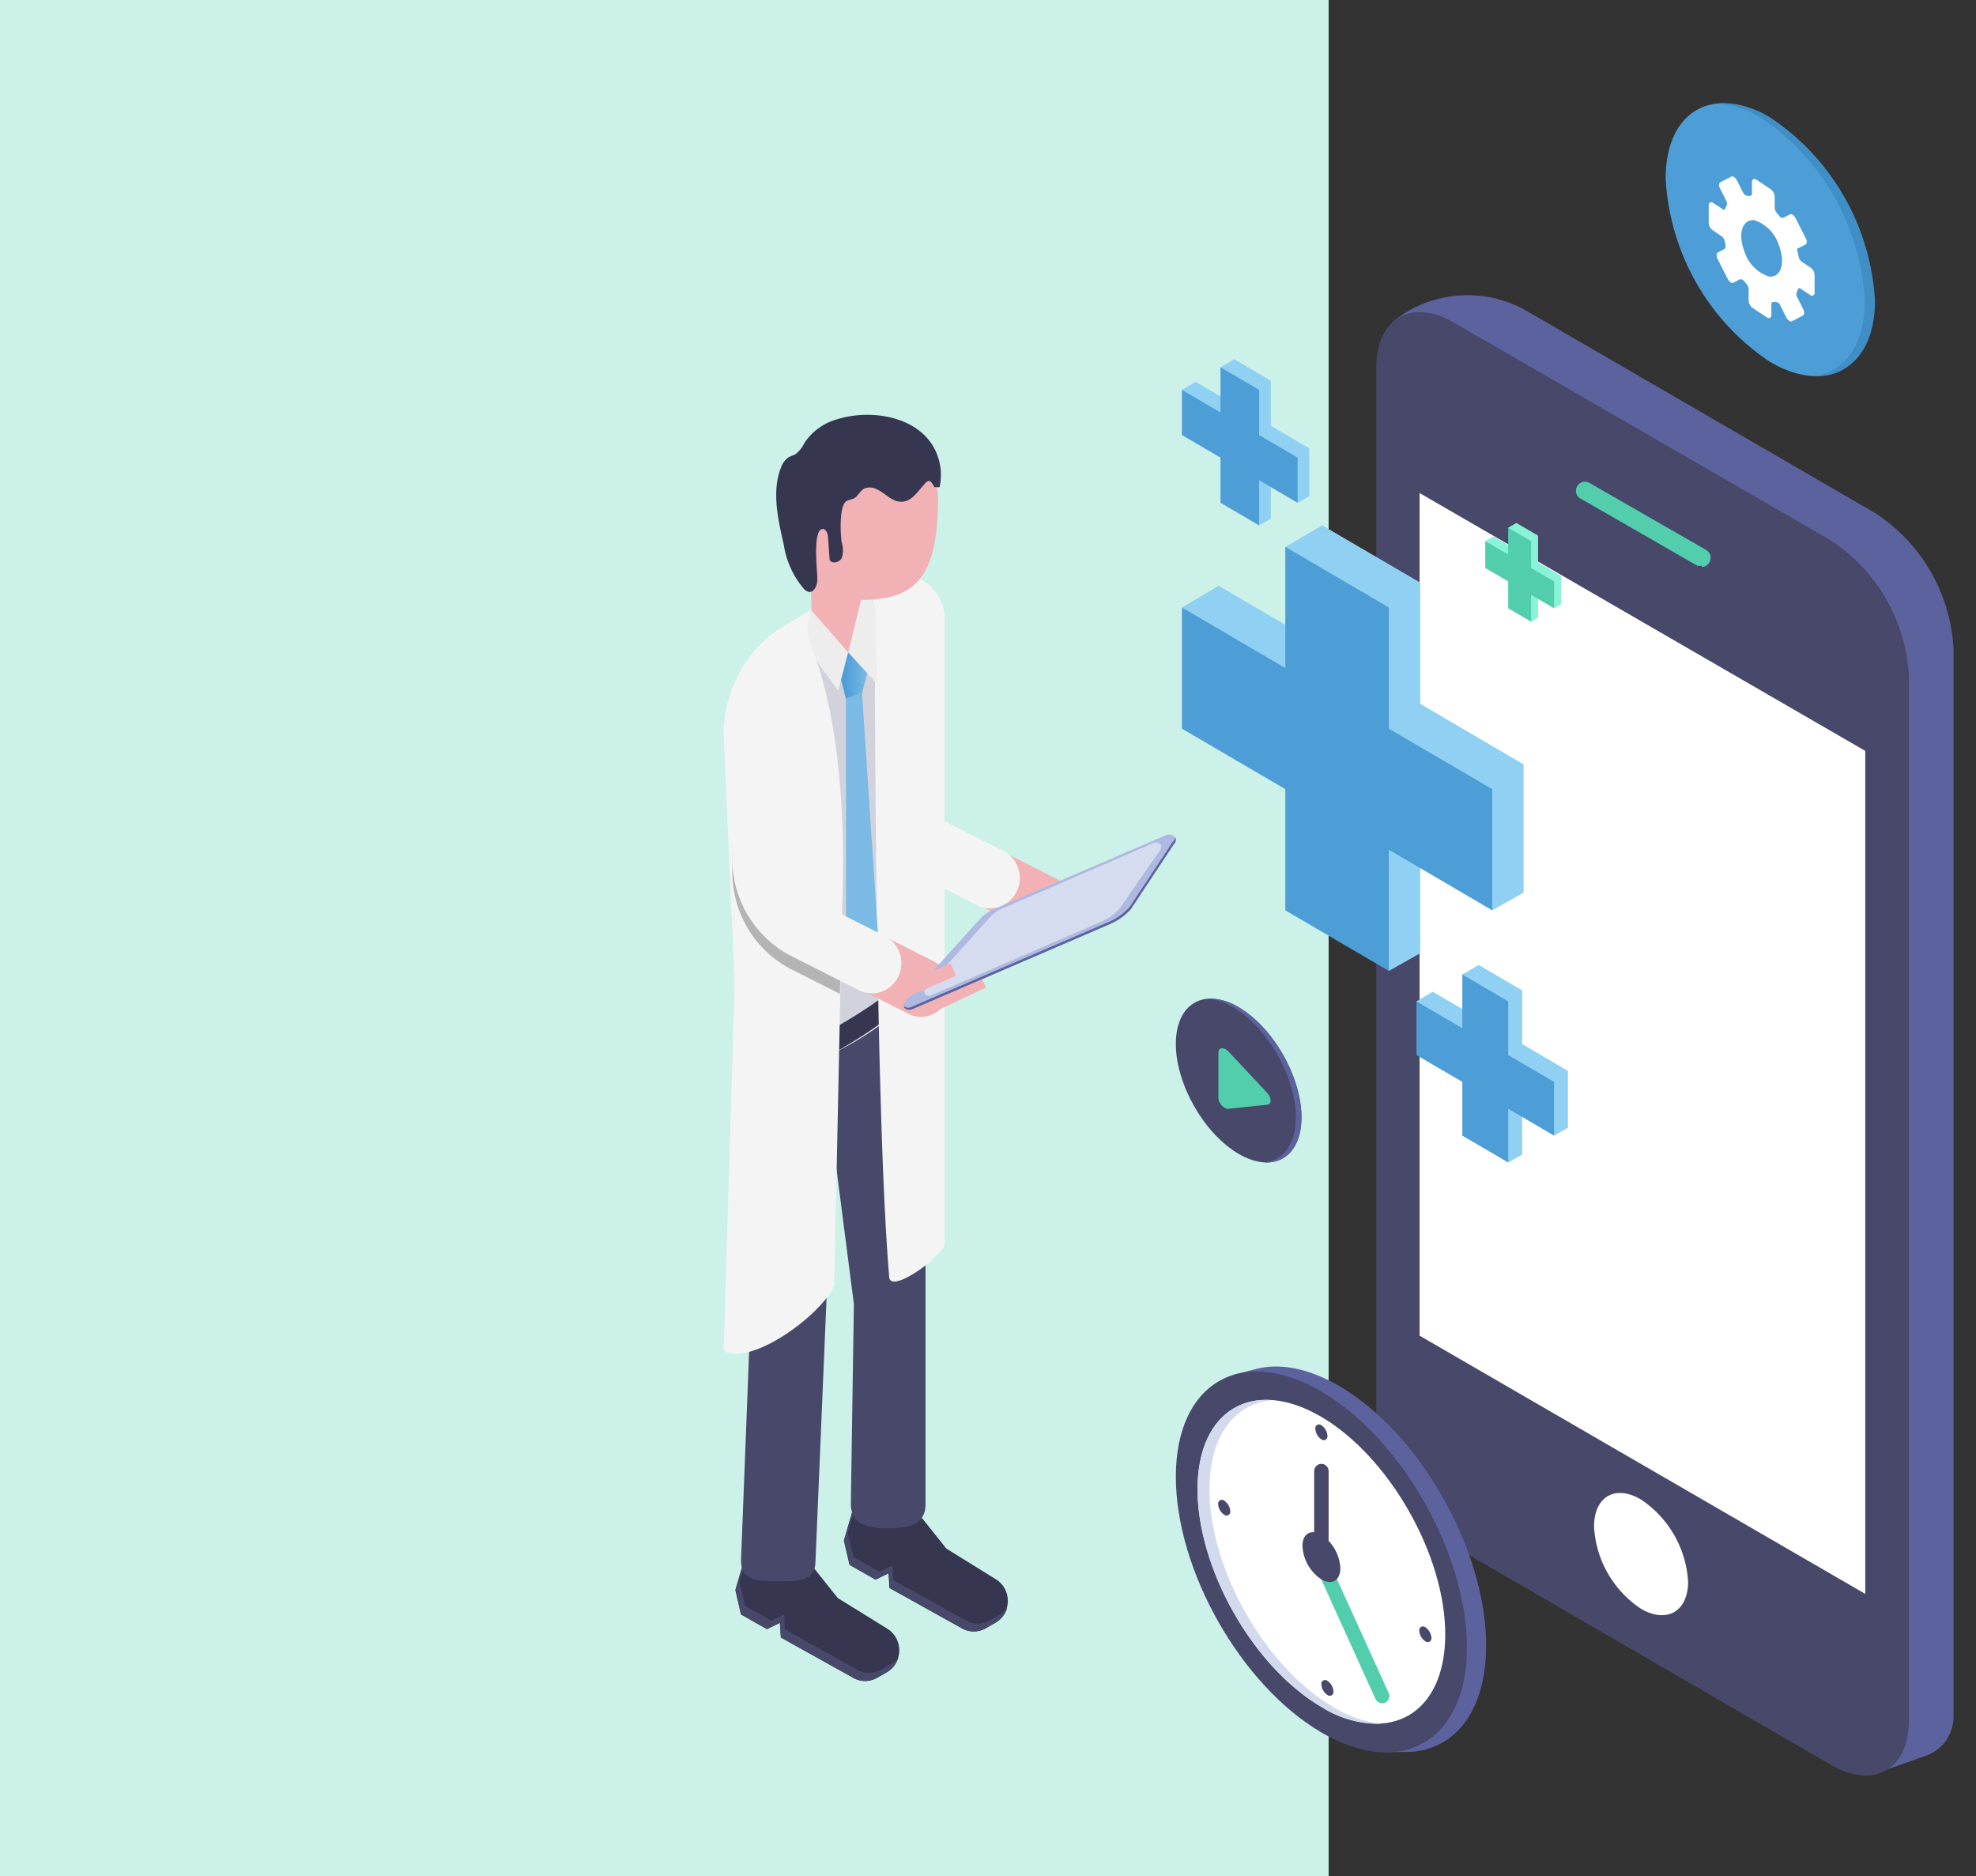 <svg id="Layer_1" data-name="Layer 1" xmlns="http://www.w3.org/2000/svg" xmlns:xlink="http://www.w3.org/1999/xlink" viewBox="0 0 335 318"><rect x="0" y="0" width="335" height="318" fill="#333333" stroke="none"/><defs><clipPath id="clip-path"><rect width="335" height="318" style="fill:none"/></clipPath><linearGradient id="linear-gradient" x1="142.575" y1="205.478" x2="147.025" y2="205.478" gradientTransform="matrix(1, 0, 0, -1, 0, 320)" gradientUnits="userSpaceOnUse"><stop offset="0.15" stop-color="#4d9ed7"/><stop offset="1" stop-color="#7bbae5"/></linearGradient><linearGradient id="linear-gradient-2" x1="-928.119" y1="177.53" x2="-908.338" y2="177.53" xlink:href="#linear-gradient"/><clipPath id="clip-path-2"><rect x="233.322" y="50.034" width="97.874" height="250.912" style="fill:none"/></clipPath><linearGradient id="linear-gradient-3" x1="4668.55" y1="191.366" x2="5854.24" y2="191.366" gradientTransform="matrix(1, 0, 0, -1, 0, 320)" gradientUnits="userSpaceOnUse"><stop offset="0" stop-color="#4d9ed7"/><stop offset="0.02" stop-color="#4e9fd7"/><stop offset="1" stop-color="#67bce9"/></linearGradient><linearGradient id="linear-gradient-4" x1="2221.33" y1="138.891" x2="2747.07" y2="138.891" xlink:href="#linear-gradient-3"/><linearGradient id="linear-gradient-5" x1="1865.9" y1="244.347" x2="2307.86" y2="244.347" xlink:href="#linear-gradient-3"/><linearGradient id="linear-gradient-6" x1="2272.55" y1="279.351" x2="2530.59" y2="279.351" gradientTransform="matrix(1, 0, 0, -1, 0, 320)" gradientUnits="userSpaceOnUse"><stop offset="0" stop-color="#3f8ec6"/><stop offset="0.604" stop-color="#3984b9"/><stop offset="1" stop-color="#21567b"/></linearGradient></defs><g style="clip-path:url(#clip-path)"><path d="M0,0H225.246V318.439H0Z" style="fill:#cbf1e8"/><path d="M125.613,273.639l4.406,2.502,2.203-1.073.161,2.488,12.248,6.821a4.064,4.064,0,0,0,4.083,0l1.616-.923a4.264,4.264,0,0,0,1.558-1.572,4.341,4.341,0,0,0,0-4.304,4.254,4.254,0,0,0-1.558-1.571l-8.298-5.139-6.814-8.549-9.091,2.145-1.469,5.049Z" style="fill:#363650"/><path d="M150.99,282.069l-1.615.924a4.064,4.064,0,0,1-4.083,0l-12.248-6.822-.088-2.532-2.203,1.073-4.406-2.502-.984-4.126,1.131-3.738h-.279l-1.469,5.049.867,4.244,4.405,2.503,2.203-1.073.162,2.487,12.248,6.822a4.064,4.064,0,0,0,4.083,0l1.615-.924a4.213,4.213,0,0,0,1.968-2.502A4.236,4.236,0,0,1,150.99,282.069Z" style="fill:#48486a"/><path d="M144.015,265.254l4.406,2.502,2.203-1.072.161,2.487,12.249,6.821a4.062,4.062,0,0,0,4.082,0l1.616-.923a4.256,4.256,0,0,0,1.559-1.571,4.343,4.343,0,0,0,0-4.305,4.257,4.257,0,0,0-1.559-1.571l-8.298-5.138-6.814-8.549-9.091,2.144-1.468,5.049Z" style="fill:#363650"/><path d="M169.407,273.728l-1.615.923a4.064,4.064,0,0,1-4.083,0l-12.248-6.821-.162-2.487-2.203,1.072-4.405-2.502-.984-4.126,1.13-3.738h-.279l-1.468,5.049.984,4.125,4.406,2.503,2.203-1.073.161,2.487,12.248,6.822a4.064,4.064,0,0,0,4.083,0l1.616-.924a4.218,4.218,0,0,0,1.967-2.502A4.24,4.24,0,0,1,169.407,273.728Z" style="fill:#48486a"/><path d="M128.668,199.483l28.124-16.473V161.042l-28.021,16.413Z" style="fill:#4782d9"/><path d="M176.764,158.317a4.832,4.832,0,0,1-2.188-.522l-19.591-9.919a18.182,18.182,0,0,1-7.365-6.789,18.541,18.541,0,0,1-2.71-9.713V107.067a5.01,5.01,0,0,1,1.437-3.517,4.857,4.857,0,0,1,6.937,0,5.01,5.01,0,0,1,1.437,3.517v24.292a8.54,8.54,0,0,0,1.259,4.484,8.384,8.384,0,0,0,3.411,3.127l19.591,9.919a4.941,4.941,0,0,1,2.254,2.34,5.039,5.039,0,0,1,.335,3.253,4.982,4.982,0,0,1-1.731,2.761,4.863,4.863,0,0,1-3.046,1.074Z" style="fill:#f2b1b5"/><path d="M167.909,153.983a5.001,5.001,0,0,1-2.262-.537l-10.662-5.436a18.341,18.341,0,0,1-7.498-6.828,18.706,18.706,0,0,1-2.782-9.823V107.067a5.177,5.177,0,0,1,1.381-3.811,5.089,5.089,0,0,1,1.676-1.186,5.003,5.003,0,0,1,4.004,0,5.089,5.089,0,0,1,1.676,1.186,5.188,5.188,0,0,1,1.381,3.811v24.292a8.392,8.392,0,0,0,1.228,4.383,8.225,8.225,0,0,0,3.325,3.064l10.736,5.436a5.114,5.114,0,0,1,2.31,2.418,5.209,5.209,0,0,1,.338,3.349,5.149,5.149,0,0,1-1.778,2.843,5.025,5.025,0,0,1-3.132,1.116Z" style="fill:#f4f4f4"/><path d="M131.957,268.024c-3.495,0-6.329,0-6.329-3.53l1.571-40.436-2.57-47.228c0-3.545,3.833-12.303,7.343-12.303s10.28,1.49,10.28,5.034l-3.994,94.948C138.272,268.039,135.453,268.024,131.957,268.024Z" style="fill:#48486a"/><path d="M150.578,259.043c-3.495,0-6.329-.626-6.329-4.17l.514-33.839-7.255-56.298c0-3.545,9.575-9.86,13.07-9.86a6.284,6.284,0,0,1,4.476,1.88,6.467,6.467,0,0,1,1.854,4.539v93.578C156.952,258.403,154.118,259.043,150.578,259.043Z" style="fill:#48486a"/><path d="M134.248,105.458l11.925-7a7.908,7.908,0,0,1,7.999.005,8.057,8.057,0,0,1,2.927,2.969,8.208,8.208,0,0,1,1.073,4.055v59.098c-4.846,8.52-20.561,17.501-28.271,16.964L124.6,122.407a19.77,19.77,0,0,1,2.585-9.785A19.447,19.447,0,0,1,134.248,105.458Z" style="fill:#d1d2dc"/><path d="M124.6,180.091v4.185c7.71.536,28.755-11.155,33.616-19.674v-4.156C153.355,168.936,132.31,180.627,124.6,180.091Z" style="fill:#363650"/><path d="M146.174,98.786s2.658,2.413,2.276,7.923q-.142,1.545-.132,3.098s0,78.297,2.438,106.699c.235,2.726,8.327-2.979,9.399-5.421V104.818a7.526,7.526,0,0,0-.923-3.552,7.392,7.392,0,0,0-2.485-2.673,7.253,7.253,0,0,0-7.004-.478,6.489,6.489,0,0,1-3.452.685Z" style="fill:#f4f4f4"/><path d="M137.553,106.293V93.157l9.09-5.362V106.293a4.661,4.661,0,0,1-.584,2.264,4.593,4.593,0,0,1-1.604,1.683,4.498,4.498,0,0,1-4.586.067,4.583,4.583,0,0,1-1.693-1.69A4.661,4.661,0,0,1,137.553,106.293Z" style="fill:#f2b1b5"/><path d="M143.795,110.582l-1.689,6.508-8.063-11.125,3.481-2.547Z" style="fill:#ededed"/><path d="M137.553,103.329v.075a7.357,7.357,0,0,0-.088,5.957c1.968,4.707,6.344,18.334,5.301,44.518l-1.336,64.043c-2.218,5.004-14.099,13.717-18.754,11.036l1.821-60.469v-2.978l-1.821-40.988a21.841,21.841,0,0,1,2.842-10.775,21.471,21.471,0,0,1,7.761-7.902Z" style="fill:#f4f4f4"/><path d="M156.204,172.361a4.824,4.824,0,0,1-2.188-.521l-19.592-9.904a18.197,18.197,0,0,1-7.334-6.739,18.547,18.547,0,0,1-2.74-9.644V121.186a5.009,5.009,0,0,1,1.436-3.517,4.857,4.857,0,0,1,6.937,0,5.01,5.01,0,0,1,1.437,3.517v24.367a8.546,8.546,0,0,0,1.279,4.441,8.385,8.385,0,0,0,3.391,3.095l19.591,9.919a4.948,4.948,0,0,1,2.153,2.35,5.039,5.039,0,0,1,.291,3.193,4.982,4.982,0,0,1-1.691,2.71A4.862,4.862,0,0,1,156.204,172.361Z" style="fill:#f2b1b5"/><path d="M143.795,110.582l4.802,5.258v-3.619l-.147-8.892-1.806-4.334Z" style="fill:#ededed"/><path d="M143.794,110.582l-1.204,4.647.837,3.232,2.717-.983.881-3.366Z" style="fill:url(#linear-gradient)"/><path d="M143.428,118.461v46.126l3.216,2.874,2.174-9.487-2.673-40.496Z" style="fill:url(#linear-gradient-2)"/><path d="M142.664,157.111l-3.833-1.922c-2.805-1.489-6.727-6.24-6.727-9.427V124.91c0-2.83-.102-6.583-2.937-6.583a4.347,4.347,0,0,0-1.826.291,4.403,4.403,0,0,0-1.548,1.026,4.48,4.48,0,0,0-.997,1.579,4.54,4.54,0,0,0-.27,1.855l-.381,24.649a18.704,18.704,0,0,0,2.732,9.8,18.359,18.359,0,0,0,7.43,6.852l8.078,4.081Z" style="fill:#231f20;opacity:0.3;isolation:isolate"/><path d="M147.818,168.355a4.999,4.999,0,0,1-2.262-.536l-11.22-5.675a18.348,18.348,0,0,1-7.431-6.82,18.707,18.707,0,0,1-2.761-9.771V121.186a5.194,5.194,0,0,1,.304-2.049,5.129,5.129,0,0,1,1.078-1.761,5.022,5.022,0,0,1,7.355,0,5.145,5.145,0,0,1,1.078,1.761,5.212,5.212,0,0,1,.304,2.049v24.367a8.379,8.379,0,0,0,1.228,4.382,8.216,8.216,0,0,0,3.324,3.064l11.221,5.675a5.109,5.109,0,0,1,2.31,2.418,5.203,5.203,0,0,1,.338,3.349,5.149,5.149,0,0,1-1.778,2.843,5.025,5.025,0,0,1-3.132,1.116Z" style="fill:#f4f4f4"/><path d="M137.553,101.675h8.62c9.473,0,12.851-4.378,12.851-17.396a6.872,6.872,0,0,0-1.97-4.824,6.681,6.681,0,0,0-4.756-1.998H137.611Z" style="fill:#f2b1b5"/><path d="M159.245,78.248c-1.806-7.447-11.073-9.204-17.535-7.119a9.803,9.803,0,0,0-5.331,3.947,5.359,5.359,0,0,1-1.469,1.877c-.396.253-.881.357-1.277.596a3.444,3.444,0,0,0-1.219,1.698c-1.63,4.036-.485,8.936.47,13.107a14.986,14.986,0,0,0,3.392,7.447,1.593,1.593,0,0,0,.823.521c.895.149,1.395-1.013,1.468-1.936.074-1.192-.91-8.549.881-8.728.617,0,.881.76.926,1.385l.279,3.828c.367.789,1.674.477,2.056-.298a4.275,4.275,0,0,0,0-2.577c-.235-1.296-.441-5.958.646-6.941.426-.372,1.072-.357,1.557-.655.484-.298.939-1.206,1.586-1.579a2.509,2.509,0,0,1,2.247.164c1.263.581,2.305,1.877,3.73,2.041,1.865.223,2.937-1.489,3.994-2.681.838-.938,1.146-1.34,1.939.238h.896a11.314,11.314,0,0,0,.176-2.979A10.903,10.903,0,0,0,159.245,78.248Z" style="fill:#363650"/><path d="M165.975,165.408l-8.059,3.794a.254.254,0,0,0-.121.336l.748,1.635a.247.247,0,0,0,.331.123l8.059-3.794a.254.254,0,0,0,.122-.336l-.748-1.635A.248.248,0,0,0,165.975,165.408Z" style="fill:#f2b1b5"/><path d="M153.516,169.74l12.586-13.941a6.719,6.719,0,0,1,2.321-1.653l29.225-12.571c1.16-.506,2.1.566,1.278,1.49l-7.343,11.081a10.19,10.19,0,0,1-3.525,2.502l-33.484,14.417C153.648,171.482,152.826,170.544,153.516,169.74Z" style="fill:#adb9e0"/><path d="M156.925,167.565l10.853-12.019a5.778,5.778,0,0,1,1.997-1.489l25.745-11.156c.998-.432,1.806.492,1.101,1.266l-6.814,9.86a8.814,8.814,0,0,1-3.04,2.16l-28.844,12.495C157.013,169.07,156.293,168.251,156.925,167.565Z" style="fill:#fff;opacity:0.5;isolation:isolate"/><path d="M198.823,142.692l-7.343,11.081a10.288,10.288,0,0,1-3.525,2.503l-33.484,14.417a1.019,1.019,0,0,1-1.248-.224c0,.522.675.879,1.468.581l33.485-14.417a10.187,10.187,0,0,0,3.524-2.502l7.343-11.081a.919.919,0,0,0,.147-1.192,1.03,1.03,0,0,1-.085.462A1.014,1.014,0,0,1,198.823,142.692Z" style="fill:#5c629e"/><path d="M160.944,163.375l-8.66,3.781a.254.254,0,0,0-.131.332l.703,1.656a.249.249,0,0,0,.328.132l8.66-3.78a.256.256,0,0,0,.131-.333l-.703-1.655A.248.248,0,0,0,160.944,163.375Z" style="fill:#f2b1b5"/><g style="clip-path:url(#clip-path-2)"><path d="M236.132,54.516l-.799,1.38c-1.147.808-1.553,5.757-1.553,7.137V238.123a29.993,29.993,0,0,0,12.917,23.414l65.234,37.793a13.304,13.304,0,0,0,6.079,1.261l8.482-2.99a7.007,7.007,0,0,0,4.703-6.611V110.025A29.351,29.351,0,0,0,318.01,87.025L258.488,52.505a20.2,20.2,0,0,0-22.356,2.011Z" style="fill:#5c629e"/><path d="M246.513,54.694c-7.284-4.199-13.192-.716-13.192,7.649V239.115a29.38,29.38,0,0,0,13.192,23.001l63.924,37.043c7.284,4.199,13.192.743,13.192-7.656V114.625a29.368,29.368,0,0,0-13.192-23Z" style="fill:#48486a"/><path d="M240.665,83.568V226.393l75.564,43.772V127.282Z" style="fill:#fff"/><path d="M288.482,95.877a1.593,1.593,0,0,1-.747,0L267.724,84.371a1.55,1.55,0,0,1,1.553-2.628l19.998,11.487a1.558,1.558,0,0,1-.74,2.878Z" style="fill:#52cead"/><path d="M278.218,254.177c-4.356-2.589-7.972-.519-7.972,4.6a17.857,17.857,0,0,0,7.972,13.918c4.356,2.53,7.971.46,7.971-4.6a18.019,18.019,0,0,0-7.971-13.918Z" style="fill:#fff"/></g><path d="M209.997,170.724c-5.845-3.416-10.651-.622-10.651,6.21s4.779,15.231,10.651,18.646c5.871,3.416,10.65.622,10.65-6.21S215.841,174.14,209.997,170.724Z" style="fill:#48486a"/><path d="M209.997,170.724a9.061,9.061,0,0,0-5.179-1.431,9.894,9.894,0,0,1,4.221,1.431c5.844,3.416,10.651,11.814,10.651,18.646,0,4.645-2.197,7.412-5.446,7.656,3.755.283,6.391-2.566,6.391-7.656C220.622,182.525,215.842,174.14,209.997,170.724Z" style="fill:#5c629e"/><path d="M214.844,187.237l-6.577.688c-.759.081-1.705-.931-1.705-1.822v-7.697c0-.891.946-.985,1.705-.175l6.577,7.021c.758.81.758,1.917,0,1.998l-6.577.689c-.759.081-1.705-.932-1.705-1.823V178.42c0-.891.946-.986,1.705-.176l6.577,7.021C215.602,186.049,215.602,187.156,214.844,187.237Z" style="fill:#52cead"/><path d="M224.16,89.05l16.617,9.704V119.297l17.527,10.272v21.728l-5.321,3.005-12.206-14.461v21.727l-5.321,3.006-12.229-14.461V129.569L205.7,119.297l-5.321-16.33,6.231-3.669,16.617,9.728-5.321-16.331Z" style="fill:#90d0f2"/><path d="M217.906,92.694l17.55,10.272V123.51l17.527,10.248v20.544L235.456,144.03v20.544l-17.55-10.272V133.758L200.379,123.51V102.966l17.527,10.272Z" style="fill:url(#linear-gradient-3)"/><path d="M250.685,163.557l7.368,4.302v9.11l7.772,4.554v9.634l-2.36,1.333-5.412-6.412v9.634l-2.359,1.332-5.423-6.412v-9.109l-7.771-4.554-2.359-7.242,2.763-1.626,7.367,4.313-2.359-7.241Z" style="fill:#90d0f2"/><path d="M247.912,165.173l7.782,4.554v9.11l7.771,4.544v9.109l-7.771-4.555v9.109l-7.782-4.554v-9.109l-7.771-4.544v-9.11l7.771,4.555Z" style="fill:url(#linear-gradient-4)"/><path d="M209.243,60.898l6.194,3.617v7.658l6.533,3.829v8.099l-1.983,1.12-4.55-5.39v8.099l-1.983,1.121-4.559-5.391V76.001l-6.533-3.829-1.983-6.087,2.323-1.367,6.193,3.626-1.983-6.087Z" style="fill:#90d0f2"/><path d="M206.912,62.256l6.542,3.829v7.658l6.533,3.82v7.658l-6.533-3.829v7.658l-6.542-3.829V77.562l-6.533-3.82V66.085l6.533,3.829Z" style="fill:url(#linear-gradient-5)"/><path d="M257.075,88.641l3.684,2.151v4.555l3.886,2.277v4.817l-1.18.666-2.706-3.206v4.817l-1.18.666-2.711-3.206V97.624l-3.886-2.277-1.179-3.621,1.381-.813,3.684,2.157-1.18-3.621Z" style="fill:#88f3d7"/><path d="M255.688,89.448l3.891,2.277v4.555l3.886,2.272v4.555l-3.886-2.278v4.555l-3.891-2.277V98.552l-3.885-2.272V91.725l3.885,2.277Z" style="fill:#52cead"/><path d="M227.274,235.065c-5.345-3.159-10.288-4.076-14.347-3.016l-3.656.937-1.728,2.038c-3.095,3.057-4.943,8.029-4.943,14.59,0,16.098,11.111,35.864,24.674,43.913a24.853,24.853,0,0,0,7.615,3.077v.367h3.537c8.037-.102,13.522-6.725,13.522-18.054C251.948,262.88,240.857,243.114,227.274,235.065Z" style="fill:#5c629e"/><path d="M224.02,235.86c-13.583-7.947-24.674-1.447-24.674,14.447,0,15.895,11.091,35.396,24.674,43.343s24.674,1.447,24.674-14.448C248.694,263.308,237.583,243.807,224.02,235.86Z" style="fill:#48486a"/><path d="M224.021,240.159c-11.554-6.765-20.998-1.222-20.998,12.227s9.444,30.117,20.998,36.883c11.553,6.765,20.997,1.222,20.997-12.227S235.574,246.986,224.021,240.159Z" style="fill:#fff"/><path d="M226.05,289.35c-11.553-6.766-20.997-23.353-20.997-36.883,0-9.15,4.32-14.631,10.689-15.141-7.474-.591-12.719,5.054-12.719,15.141,0,13.53,9.444,30.117,20.998,36.883a17.896,17.896,0,0,0,10.267,2.832A19.674,19.674,0,0,1,226.05,289.35Z" style="fill:#d3daed"/><path d="M234.287,288.678a1.224,1.224,0,0,1-1.105-.714l-10.268-22.639a1.246,1.246,0,0,1,.532-1.772,1.214,1.214,0,0,1,1.001-.014,1.215,1.215,0,0,1,.417.3,1.233,1.233,0,0,1,.26.447l10.308,22.68a1.263,1.263,0,0,1-.085,1.179,1.235,1.235,0,0,1-.439.417,1.198,1.198,0,0,1-.581.156Z" style="fill:#52cead"/><path d="M224.021,265.998a1.218,1.218,0,0,1-.867-.364,1.252,1.252,0,0,1-.359-.879V249.37a1.251,1.251,0,0,1,.359-.879,1.213,1.213,0,0,1,1.733,0,1.251,1.251,0,0,1,.359.879v15.385a1.252,1.252,0,0,1-.359.879A1.216,1.216,0,0,1,224.021,265.998Z" style="fill:#48486a"/><path d="M224.022,260.149c-1.769-1.039-3.215-.183-3.215,1.896a7.317,7.317,0,0,0,.94,3.221,7.196,7.196,0,0,0,2.275,2.443c1.768,1.04,3.214.184,3.214-1.895a7.3,7.3,0,0,0-.94-3.221A7.216,7.216,0,0,0,224.022,260.149Z" style="fill:#48486a"/><path d="M207.544,254.362a.635.635,0,0,0-1.024.59,2.319,2.319,0,0,0,.302,1.021,2.294,2.294,0,0,0,.722.773.635.635,0,0,0,1.025-.591,2.324,2.324,0,0,0-.302-1.02A2.279,2.279,0,0,0,207.544,254.362Z" style="fill:#48486a"/><path d="M224.021,241.585a.635.635,0,0,0-1.025.591,2.328,2.328,0,0,0,.302,1.02,2.288,2.288,0,0,0,.723.773.636.636,0,0,0,1.025-.591,2.334,2.334,0,0,0-.303-1.02A2.294,2.294,0,0,0,224.021,241.585Z" style="fill:#48486a"/><path d="M241.642,275.82a.635.635,0,0,0-1.025.59,2.333,2.333,0,0,0,.302,1.021,2.297,2.297,0,0,0,.723.773.635.635,0,0,0,1.025-.591,2.326,2.326,0,0,0-.303-1.02A2.266,2.266,0,0,0,241.642,275.82Z" style="fill:#48486a"/><path d="M225.044,284.907a.635.635,0,0,0-1.024.591,2.319,2.319,0,0,0,.302,1.021,2.294,2.294,0,0,0,.722.773.635.635,0,0,0,1.025-.591,2.333,2.333,0,0,0-.302-1.021A2.297,2.297,0,0,0,225.044,284.907Z" style="fill:#48486a"/><path d="M300.063,19.919c-9.729-5.685-17.68-1.039-17.68,10.359a40.206,40.206,0,0,0,5.197,17.659,39.56,39.56,0,0,0,12.483,13.391c9.73,5.685,17.68,1.039,17.68-10.359a40.218,40.218,0,0,0-5.196-17.659A39.574,39.574,0,0,0,300.063,19.919Z" style="fill:#4d9ed7"/><path d="M300.062,19.919a15.093,15.093,0,0,0-8.624-2.378,16.474,16.474,0,0,1,7.034,2.378,39.574,39.574,0,0,1,12.489,13.403,40.211,40.211,0,0,1,5.191,17.674c0,7.735-3.665,12.354-9.056,12.737,6.253.465,10.781-4.264,10.781-12.737a40.219,40.219,0,0,0-5.25-17.695A39.562,39.562,0,0,0,300.062,19.919Z" style="fill:url(#linear-gradient-6)"/><path d="M304.646,42.195l1.428-.738c.297-.137.323-.683,0-1.203L304.43,37.002c-.269-.519-.701-.82-.997-.656l-1.105.574a.725.725,0,0,1-.674-.301l-.404-.492a1.433,1.433,0,0,1-.378-.929V33.394a1.672,1.672,0,0,0-.673-1.312l-2.453-1.64a.445.445,0,0,0-.728.383v1.968c0,.301-.161.437-.404.41h-.458a.996.996,0,0,1-.388-.213,1.011,1.011,0,0,1-.259-.361l-1.024-2.023c-.27-.519-.701-.82-.997-.656l-1.806.929c-.297.137-.324.683,0,1.203l.997,1.995a.997.997,0,0,1,0,.875l-.189.41c0,.219-.323.273-.566,0l-1.509-.984a.444.444,0,0,0-.727.383v2.952a1.673,1.673,0,0,0,.673,1.312l1.51,1.011a1.403,1.403,0,0,1,.512.793l.161.683c0,.328,0,.601-.161.683l-1.132.601c-.297.164-.297.683,0,1.203l1.644,3.253c.269.519.7.82.997.656l1.105-.574a.725.725,0,0,1,.674.301l.404.492a1.432,1.432,0,0,1,.377.929V50.887a1.696,1.696,0,0,0,.186.736,1.664,1.664,0,0,0,.488.576l2.453,1.613a.444.444,0,0,0,.727-.383V51.598c0-.301.162-.437.405-.41h.458a.964.964,0,0,1,.389.21.976.976,0,0,1,.258.364l1.024,2.023c.269.519.701.82.997.656l1.806-.957c.296-.164.296-.683,0-1.203l-.997-1.995a.997.997,0,0,1,0-.875l.188-.383c0-.219.324-.273.566,0l1.51.984a.444.444,0,0,0,.727-.383v-2.952a1.681,1.681,0,0,0-.185-.736,1.657,1.657,0,0,0-.489-.576l-1.509-1.011a1.393,1.393,0,0,1-.512-.793C304.834,42.879,304.646,42.25,304.646,42.195Zm-8.921.383c-1.159-3.034-.297-5.466,1.698-5.248a6.425,6.425,0,0,1,2.606,1.627,6.551,6.551,0,0,1,1.571,2.664c1.159,3.034.297,5.466-1.698,5.248a6.426,6.426,0,0,1-2.606-1.628A6.55,6.55,0,0,1,295.725,42.578Z" style="fill:#fff"/></g></svg>
